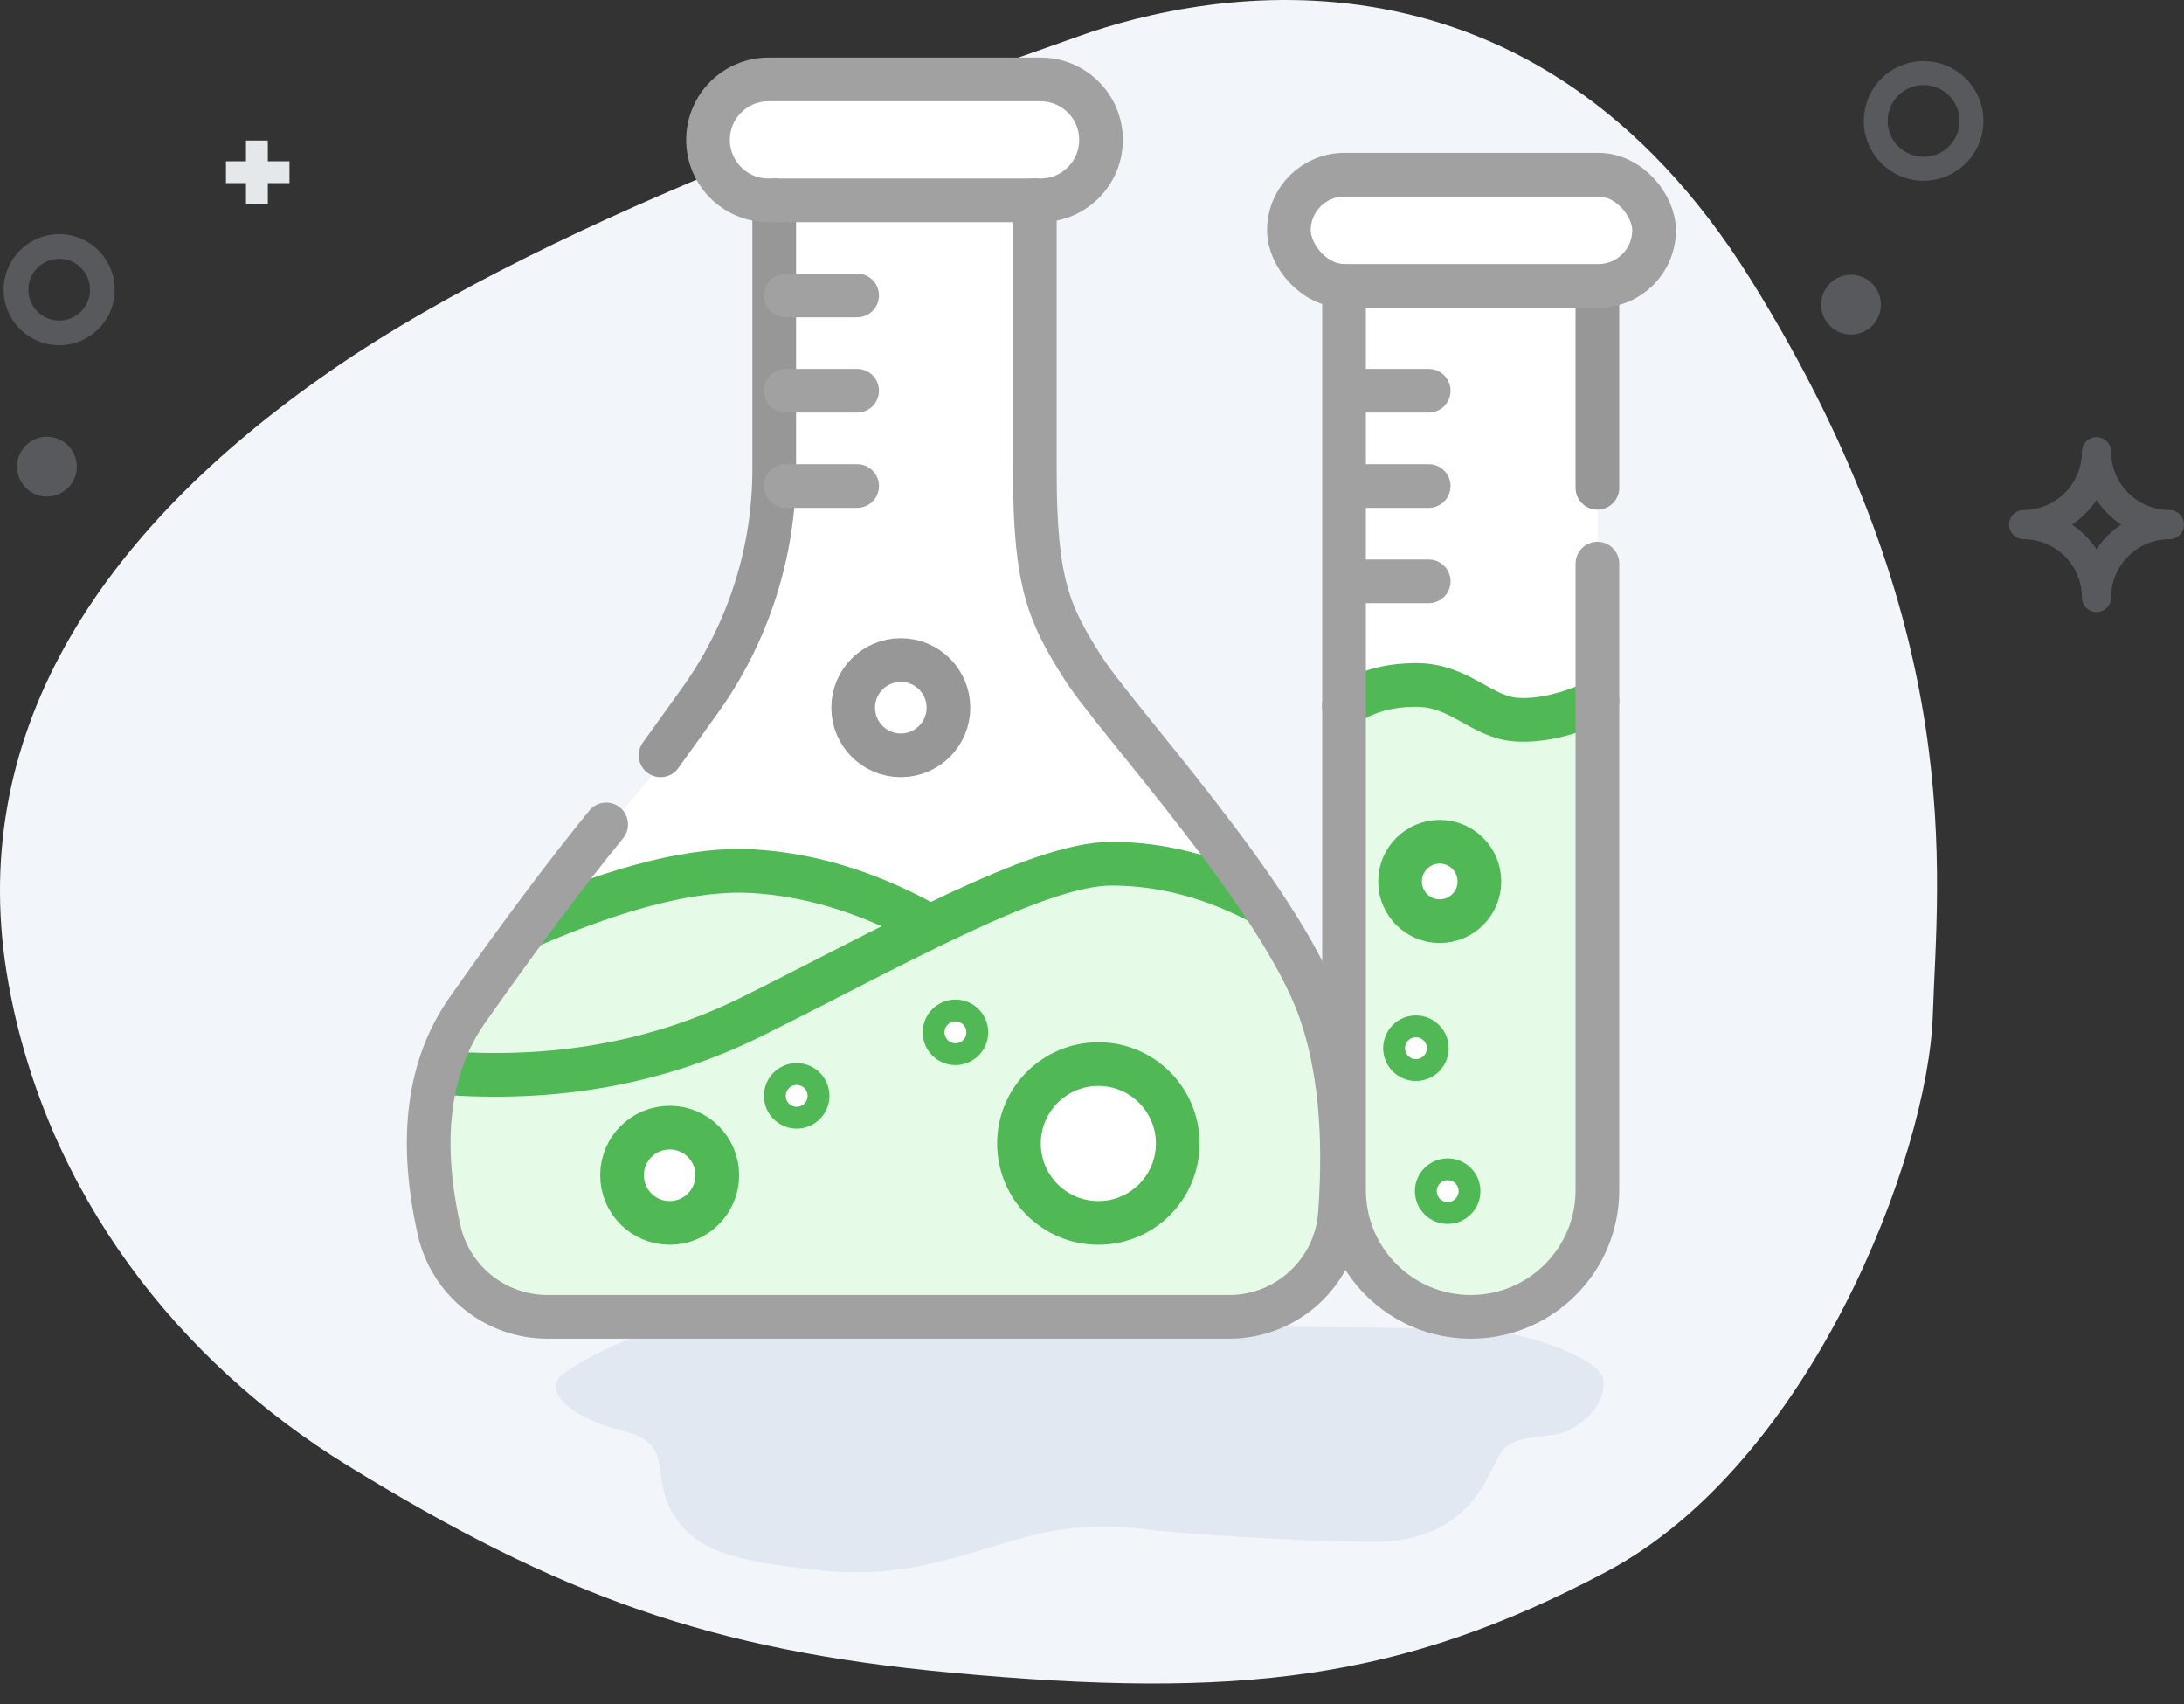 <?xml version="1.0" encoding="UTF-8"?>
<svg width="100px" height="78px" viewBox="0 0 100 78" version="1.1" xmlns="http://www.w3.org/2000/svg" xmlns:xlink="http://www.w3.org/1999/xlink">
    <rect x="0" y="0" width="100" height="78" fill="#333333" stroke="none"/>
    <title>toxicology-green</title>
    <g id="Page-1" stroke="none" stroke-width="1" fill="none" fill-rule="evenodd">
        <g id="Laboratory-Information-System" transform="translate(-730, -8421)">
            <g id="toxicology-green" transform="translate(730, 8421)">
                <path d="M88.498,46.481 C88.283,52.925 82.912,66.995 73.532,71.956 C64.152,76.916 56.75,77.791 43.542,76.565 C32.567,75.545 25.637,73.061 15.895,67.071 C8.183,62.33 2.124,54.647 0.388,45.018 C-1.636,33.789 4.402,24.424 15.113,16.994 C25.823,9.565 43.184,3.891 49.333,1.68 C55.481,-0.53 70.178,-3.225 80.167,12.803 C90.157,28.831 88.713,40.037 88.498,46.481 Z" id="Path-9-Copy-3" fill="#F2F5FA" fill-rule="nonzero"></path>
                <path d="M33.357,60.342 C35.655,60.323 40.858,60.418 48.967,60.628 C59.962,60.746 66.087,60.808 67.343,60.813 C69.225,60.822 73.341,62.07 73.421,63.197 C73.5,64.324 72.558,65.1 71.783,65.495 C71.008,65.891 69.323,65.56 68.712,66.509 C68.101,67.459 67.326,70.616 62.837,70.574 C59.845,70.546 56.496,70.371 52.791,70.048 C50.763,69.744 48.799,69.852 46.901,70.371 C44.053,71.151 41.484,72.287 37.646,71.89 C33.809,71.492 31.852,71.059 30.8,69.263 C29.748,67.467 30.915,66.07 28.512,65.495 C26.11,64.921 24.804,63.627 25.759,62.911 C26.715,62.195 29.912,60.372 33.357,60.342 L33.357,60.342 Z" id="Path-10-Copy-3" fill="#E1E8F1" fill-rule="nonzero"></path>
                <path d="M99.332,23.346 C97.858,23.344 96.664,22.15 96.662,20.675 C96.662,20.307 96.363,20.008 95.995,20.008 C95.626,20.008 95.327,20.307 95.327,20.675 C95.325,22.15 94.131,23.344 92.657,23.346 C92.289,23.346 91.99,23.645 91.99,24.013 C91.99,24.382 92.289,24.681 92.657,24.681 C94.131,24.682 95.325,25.877 95.327,27.351 C95.327,27.719 95.626,28.018 95.995,28.018 C96.363,28.018 96.662,27.719 96.662,27.351 C96.664,25.877 97.858,24.682 99.332,24.681 C99.701,24.681 100,24.382 100,24.013 C100,23.645 99.701,23.346 99.332,23.346 L99.332,23.346 Z M95.995,25.139 C95.698,24.693 95.315,24.31 94.869,24.013 C95.315,23.716 95.698,23.333 95.995,22.887 C96.292,23.333 96.674,23.716 97.121,24.013 C96.674,24.31 96.292,24.693 95.995,25.139 L95.995,25.139 Z" id="Fill-4" fill="#ABB3BB" fill-rule="nonzero" opacity="0.3"></path>
                <circle id="Oval" fill="#ABB3BB" fill-rule="nonzero" opacity="0.3" cx="2.149" cy="21.36" r="1.369"></circle>
                <circle id="Oval" fill="#ABB3BB" fill-rule="nonzero" opacity="0.3" cx="84.753" cy="13.945" r="1.369"></circle>
                <path d="M2.711,15.803 C1.307,15.803 0.168,14.665 0.168,13.261 C0.168,11.857 1.307,10.718 2.711,10.718 C4.115,10.718 5.253,11.857 5.253,13.261 C5.253,14.665 4.115,15.803 2.711,15.803 L2.711,15.803 Z M2.711,11.848 C1.931,11.848 1.298,12.48 1.298,13.261 C1.298,14.041 1.931,14.673 2.711,14.673 C3.491,14.673 4.123,14.041 4.123,13.261 C4.123,12.48 3.491,11.848 2.711,11.848 L2.711,11.848 Z" id="Shape" fill="#ABB3BB" fill-rule="nonzero" opacity="0.3"></path>
                <line x1="11.763" y1="9.34" x2="11.763" y2="6.432" id="Line" stroke="#E5E8EA"></line>
                <line x1="11.8" y1="9.335" x2="11.8" y2="6.427" id="Line" stroke="#E5E8EA" transform="translate(11.8, 7.881) rotate(90) translate(-11.8, -7.881) "></line>
                <path d="M88.078,8.274 C86.566,8.274 85.34,7.047 85.34,5.536 C85.34,4.024 86.566,2.797 88.078,2.797 C89.59,2.797 90.816,4.024 90.816,5.536 C90.816,7.047 89.59,8.274 88.078,8.274 L88.078,8.274 Z M88.078,3.893 C87.169,3.893 86.432,4.628 86.432,5.536 C86.432,6.443 87.169,7.178 88.078,7.178 C88.987,7.178 89.724,6.443 89.724,5.536 C89.724,4.628 88.987,3.893 88.078,3.893 L88.078,3.893 Z" id="Shape" fill="#ABB3BB" fill-rule="nonzero" opacity="0.3"></path>
                <g id="Group-16" transform="translate(19.629, 3.635)">
                    <polygon id="Path-105" fill="#FFFFFF" fill-rule="nonzero" points="6.315 56.705 37.981 56.643 41.31 54.196 41.911 50.162 40.698 42.892 37.138 36.225 30.784 28.352 28.352 24.383 27.802 20.378 27.802 5.536 29.806 4.639 30.784 2.768 28.895 -7.86937685e-16 14.578 -2.57146358e-32 12.789 1.901 13.219 4.639 15.82 5.705 15.82 20.378 14.578 24.383 11.033 30.94 3.417 39.843 0.487 45.073 1.33374307e-10 50.889 1.151 54.196 3.417 56.643"></polygon>
                    <polygon id="Path-106" fill="#FFFFFF" fill-rule="nonzero" points="41.819 50.889 42.523 54.23 45.788 56.643 48.751 56.643 52.343 54.23 53.512 51.616 53.512 9.89 54.597 8.941 56.106 6.906 54.597 4.362 41.01 4.362 39.386 6.235 39.861 7.885 41.819 9.451"></polygon>
                    <polygon id="Path-100" fill="#E6FBE7" fill-rule="nonzero" points="4.63 56.643 37.981 56.643 40.384 55.261 41.819 52.343 41.819 44.101 37.691 36.953 31.746 35.901 23.798 38.041 22.641 38.596 17.248 36.225 12.093 36.225 4.934 38.041 1.24 43.35 1.33374234e-10 47.981 0.792 53.911"></polygon>
                    <path d="M41.911,28.145 L41.911,50.843 C41.911,54.046 44.508,56.643 47.712,56.643 C50.915,56.643 53.512,54.046 53.512,50.843 L53.512,28.777 L53.512,28.777" id="Path-62" fill="#E6FBE7" fill-rule="nonzero"></path>
                    <path d="M0.487,45.461 C5.736,45.884 10.51,45.028 14.81,42.892 C21.259,39.689 27.853,35.901 31.256,35.901 C33.525,35.901 35.767,36.474 37.981,37.622" id="Path-64" stroke="#50B956" stroke-width="2" stroke-linecap="round"></path>
                    <path d="M4.63,38.748 C8.842,36.922 12.248,36.087 14.849,36.244 C17.449,36.4 20.047,37.185 22.641,38.596" id="Path-65" stroke="#50B956" stroke-width="2" stroke-linecap="round"></path>
                    <path d="M41.911,28.691 C42.791,28.043 43.894,27.719 45.221,27.719 C47.212,27.719 48.198,29.19 49.78,29.304 C50.835,29.381 52.079,29.104 53.512,28.473" id="Path-66" stroke="#50B956" stroke-width="2" stroke-linecap="round"></path>
                    <path d="M15.82,5.536 L15.82,17.847 C15.82,21.654 14.625,25.365 12.402,28.456 L10.617,30.94 L10.617,30.94" id="Path-59" stroke="#979797" stroke-width="2" stroke-linecap="round"></path>
                    <path d="M8.127,34.102 C6.223,36.442 4.105,39.275 1.772,42.6 C-0.02,45.153 -0.453,48.507 0.473,52.662 C0.992,54.988 3.057,56.643 5.44,56.643 L36.649,56.643 C39.316,56.643 41.531,54.583 41.724,51.922 C41.994,48.203 41.689,45.096 40.808,42.6 C38.963,37.368 31.467,29.32 29.935,26.898 C28.403,24.477 27.754,23.076 27.754,17.932 C27.754,14.503 27.754,10.371 27.754,5.536" id="Path-61" stroke="#A1A1A1" stroke-width="2" stroke-linecap="round"></path>
                    <path d="M15.557,0 L28.015,0 C29.544,0 30.784,1.239 30.784,2.768 C30.784,4.297 29.544,5.536 28.015,5.536 L15.557,5.536 C14.028,5.536 12.789,4.297 12.789,2.768 C12.789,1.239 14.028,0 15.557,0 Z" id="Rectangle" stroke="#A1A1A1" stroke-width="2"></path>
                    <path d="M41.911,9.751 L41.911,50.843 C41.911,54.046 44.508,56.643 47.712,56.643 C50.915,56.643 53.512,54.046 53.512,50.843 L53.512,22.164 L53.512,22.164" id="Path-62" stroke="#A1A1A1" stroke-width="2" stroke-linecap="round"></path>
                    <line x1="53.512" y1="18.695" x2="53.512" y2="9.751" id="Path-63" stroke="#979797" stroke-width="2" stroke-linecap="round"></line>
                    <rect id="Rectangle" stroke="#A1A1A1" stroke-width="2" x="39.386" y="4.362" width="16.721" height="5.089" rx="2.544"></rect>
                    <line x1="45.788" y1="22.975" x2="42.523" y2="22.975" id="Path-97" stroke="#A1A1A1" stroke-width="2" stroke-linecap="round"></line>
                    <line x1="19.617" y1="18.613" x2="16.351" y2="18.613" id="Path-97-Copy-3" stroke="#A1A1A1" stroke-width="2" stroke-linecap="round"></line>
                    <circle id="Oval" stroke="#50B956" stroke-width="2" fill="#FFFFFF" fill-rule="nonzero" cx="46.292" cy="36.713" r="1.817"></circle>
                    <path d="M21.617,30.94 C22.821,30.94 23.798,29.963 23.798,28.759 C23.798,27.554 22.821,26.578 21.617,26.578 C20.412,26.578 19.436,27.554 19.436,28.759 C19.436,29.963 20.412,30.94 21.617,30.94 Z" id="Oval-Copy-16" stroke="#979797" stroke-width="2"></path>
                    <circle id="Oval" stroke="#50B956" stroke-width="2" fill="#FFFFFF" fill-rule="nonzero" cx="30.662" cy="48.708" r="3.635"></circle>
                    <circle id="Oval-Copy-17" stroke="#50B956" stroke-width="2" fill="#FFFFFF" fill-rule="nonzero" cx="11.033" cy="50.162" r="2.181"></circle>
                    <circle id="Oval" stroke="#50B956" fill="#FFFFFF" fill-rule="nonzero" cx="16.849" cy="46.527" r="1"></circle>
                    <circle id="Oval-Copy-18" stroke="#50B956" fill="#FFFFFF" fill-rule="nonzero" cx="24.119" cy="43.619" r="1"></circle>
                    <circle id="Oval-Copy-19" stroke="#50B956" fill="#FFFFFF" fill-rule="nonzero" cx="45.202" cy="44.346" r="1"></circle>
                    <circle id="Oval-Copy-20" stroke="#50B956" fill="#FFFFFF" fill-rule="nonzero" cx="46.656" cy="50.889" r="1"></circle>
                    <line x1="45.788" y1="18.613" x2="42.523" y2="18.613" id="Path-97-Copy" stroke="#A1A1A1" stroke-width="2" stroke-linecap="round"></line>
                    <line x1="19.617" y1="14.251" x2="16.351" y2="14.251" id="Path-97-Copy-4" stroke="#A1A1A1" stroke-width="2" stroke-linecap="round"></line>
                    <line x1="45.788" y1="14.251" x2="42.523" y2="14.251" id="Path-97-Copy-2" stroke="#A1A1A1" stroke-width="2" stroke-linecap="round"></line>
                    <line x1="19.617" y1="9.89" x2="16.351" y2="9.89" id="Path-97-Copy-5" stroke="#A1A1A1" stroke-width="2" stroke-linecap="round"></line>
                </g>
            </g>
        </g>
    </g>
</svg>